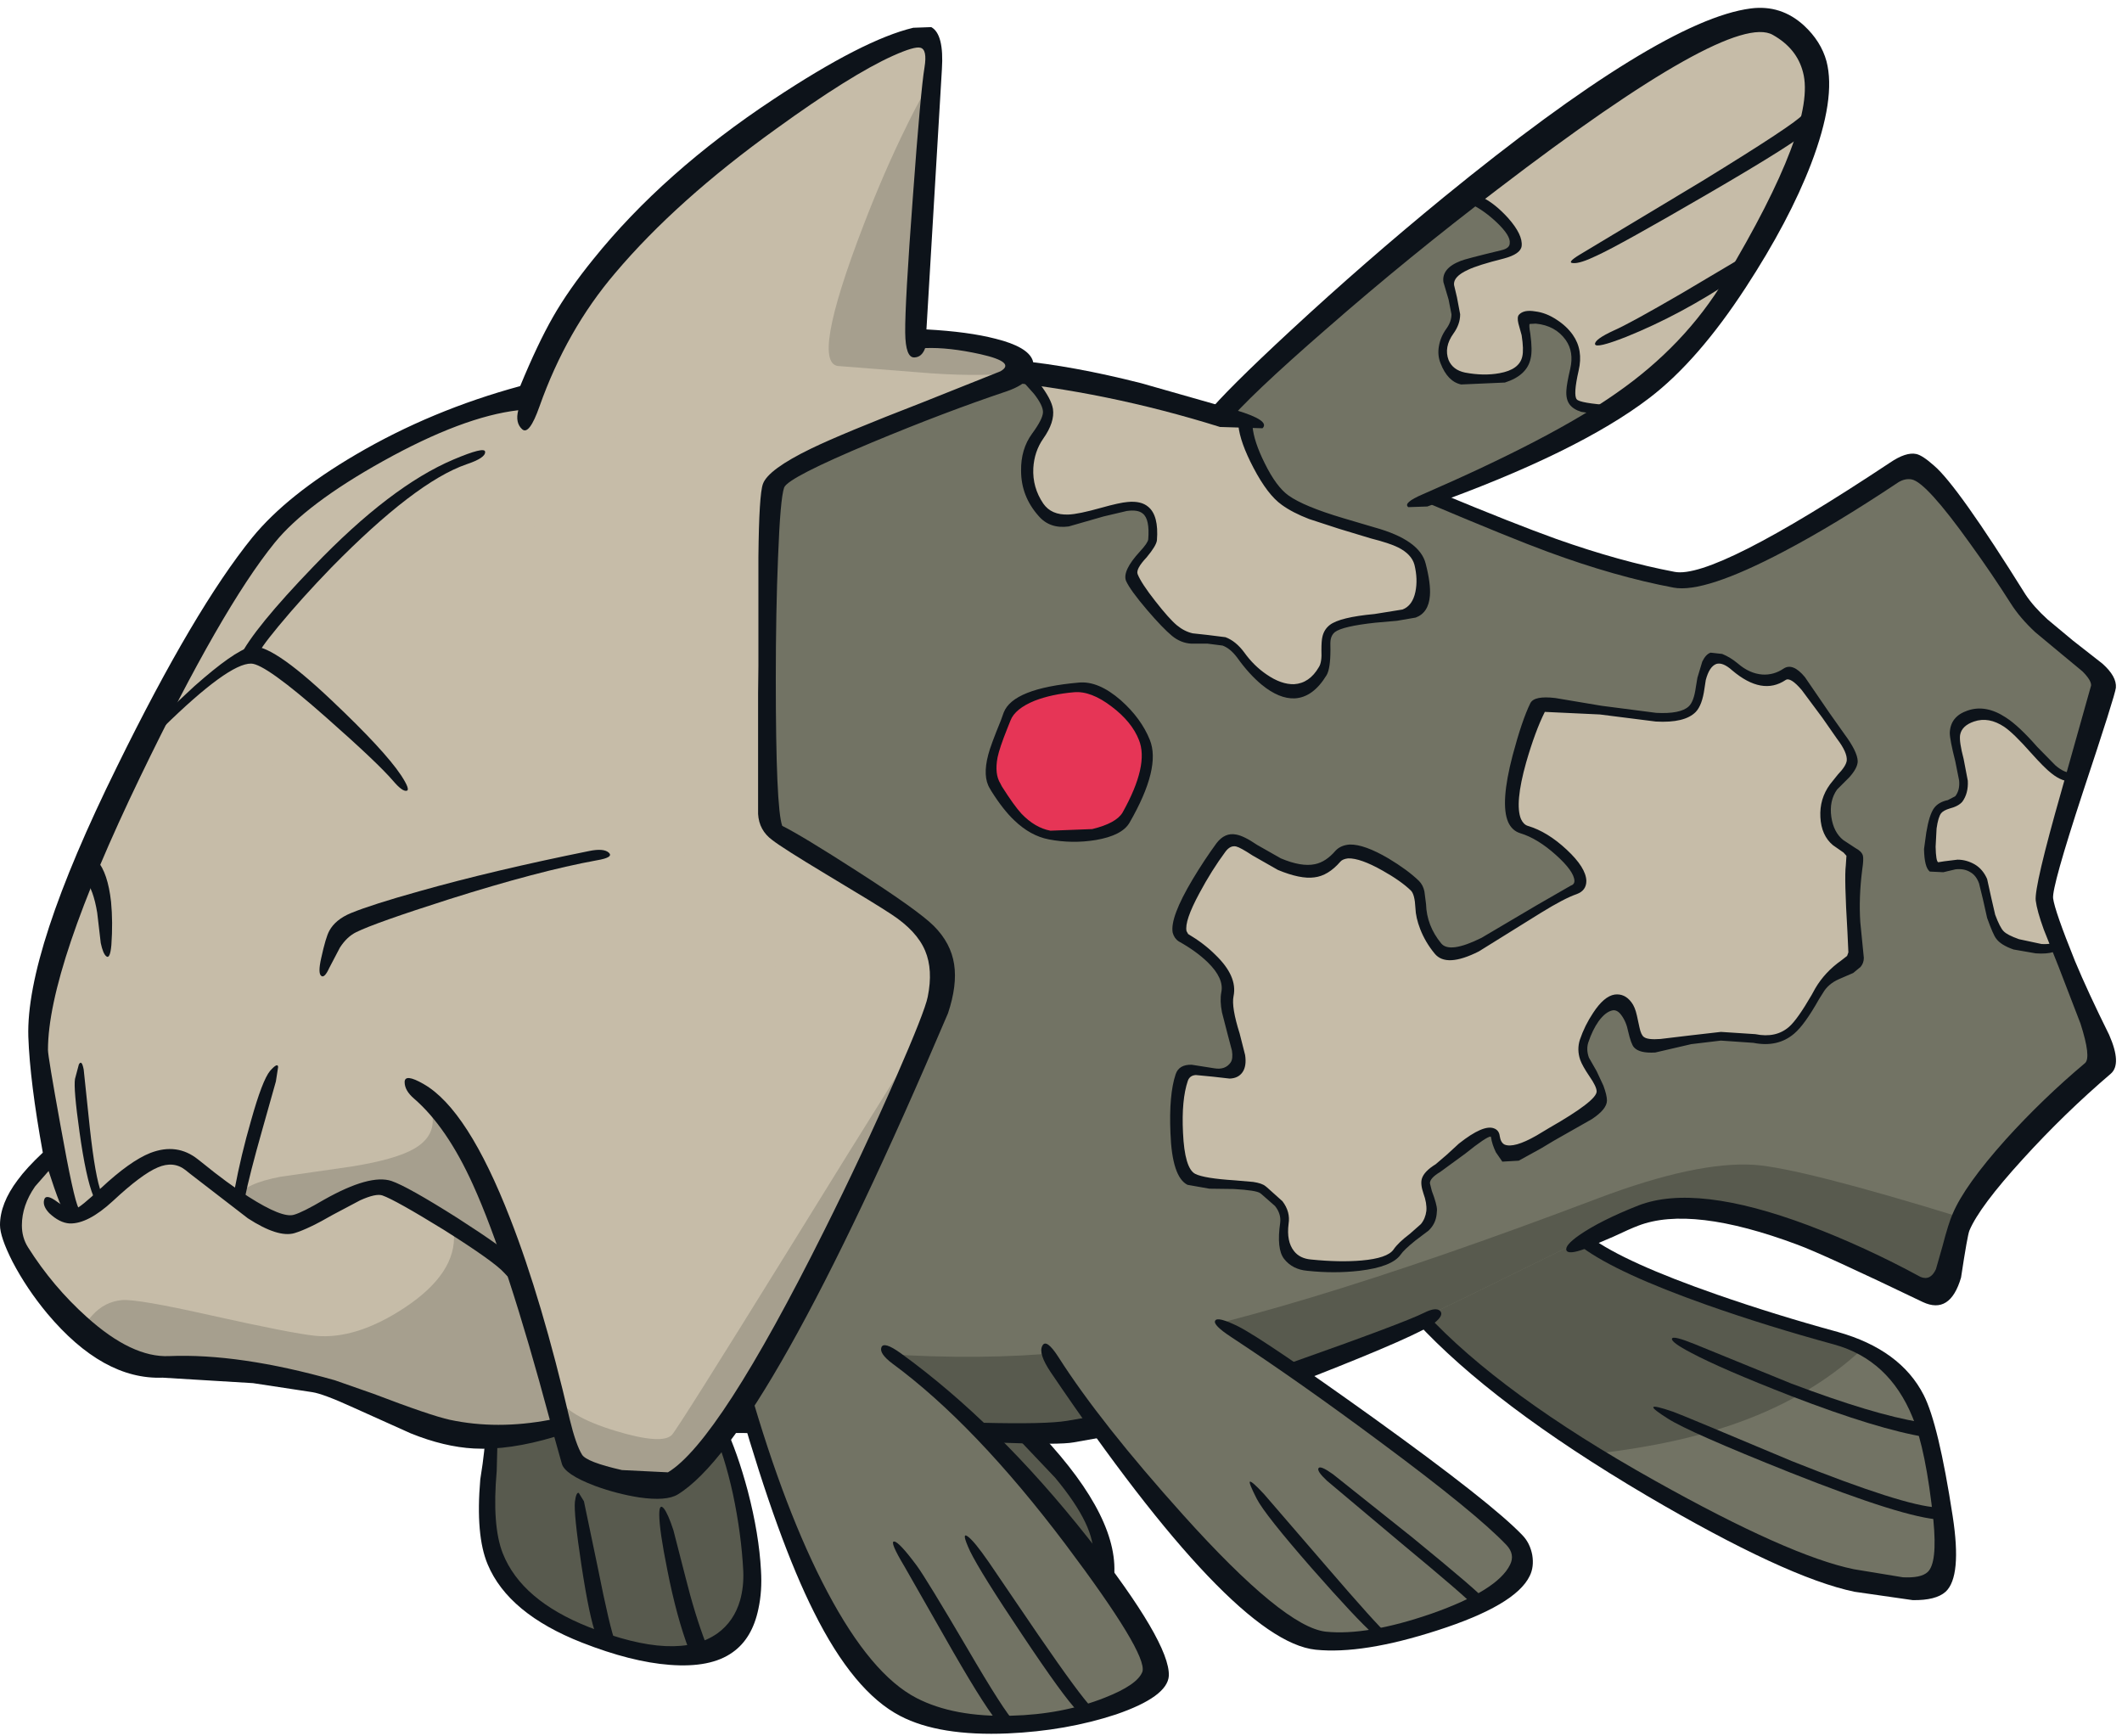 <?xml version='1.0' encoding='utf-8'?>
<svg xmlns="http://www.w3.org/2000/svg" version="1.1" width="330px" height="270px" viewBox="0.0 -1.25 329.6 269.65"><g><path fill="#585a4e" d="M111.6 220.35 Q113.5 224.45 114.85 230.85 116.15 236.95 116.45 242.7 116.8 250.05 111.75 253.4 105.05 257.9 91.1 252.4 78.0 247.25 76.15 236.85 75.6 233.6 76.0 228.55 76.45 223.0 76.3 221.6 L111.6 220.35"/><path fill="#585a4e" d="M158.15 220.75 Q160.55 221.2 165.85 228.75 171.9 237.35 171.2 243.45 L163.85 235.2 Q156.05 226.15 153.65 221.95 152.6 220.05 155.0 220.2 L158.15 220.75"/><path fill="#727364" d="M232.4 196.15 Q244.5 189.5 246.4 191.7 248.55 194.15 261.9 199.1 273.4 203.3 285.15 206.6 294.0 209.05 297.8 218.0 300.1 223.3 301.3 234.7 302.1 242.55 299.5 244.05 297.2 245.4 287.75 243.45 277.45 241.35 256.4 229.55 232.5 216.1 220.65 203.3 L232.4 196.15"/><path fill="#585a4e" d="M232.4 196.15 Q244.5 189.5 246.4 191.7 248.55 194.15 261.9 199.1 273.4 203.3 285.15 206.6 287.15 207.1 289.25 208.25 281.5 215.5 270.2 219.6 260.85 223.0 247.95 224.5 230.1 213.5 220.65 203.3 L232.4 196.15"/><path fill="#727364" d="M270.25 40.1 L263.9 50.45 Q260.5 55.4 256.3 58.95 246.7 67.05 221.35 76.45 211.65 75.1 202.7 72.9 184.75 68.55 188.35 64.4 191.8 60.5 203.65 50.05 217.15 38.2 230.5 27.85 267.9 -1.25 275.85 3.25 283.4 7.55 280.7 18.2 278.85 25.65 270.25 40.1"/><path fill="#727364" d="M259.85 88.9 Q264.35 89.75 277.5 82.6 285.5 78.3 294.1 72.5 297.8 70.05 303.0 76.2 305.1 78.7 313.5 91.75 315.5 94.85 321.55 99.6 326.35 103.4 326.15 105.35 325.9 107.95 321.3 122.15 317.15 135.15 317.55 138.45 317.75 139.9 322.8 152.75 326.85 163.1 324.75 164.9 318.2 170.35 312.35 176.85 306.25 183.7 304.55 187.8 303.45 190.5 302.05 196.25 300.55 200.25 297.55 198.15 291.05 193.65 279.15 189.7 262.9 184.35 253.95 187.85 248.15 190.1 237.45 195.4 223.8 202.15 218.25 204.7 192.25 216.4 166.0 220.75 161.55 221.5 140.2 220.7 117.7 219.9 113.8 220.2 L107.45 68.85 154.45 56.5 Q180.4 58.95 212.1 71.95 L236.0 81.75 Q249.3 86.85 259.85 88.9"/><path fill="#585a4e" d="M248.2 184.85 Q263.55 179.05 272.55 179.65 279.85 180.2 304.55 187.8 303.45 190.5 302.05 196.25 300.55 200.25 297.55 198.15 291.05 193.65 279.15 189.7 262.9 184.35 253.95 187.85 248.15 190.1 237.45 195.4 223.8 202.15 218.25 204.7 192.25 216.4 166.0 220.75 161.55 221.5 140.2 220.7 117.7 219.9 113.8 220.2 L113.05 206.2 Q147.05 211.65 171.45 208.0 197.7 204.0 248.2 184.85"/><path fill="#727364" d="M185.45 129.3 Q247.2 129.65 250.2 131.45 252.35 132.75 205.2 138.2 151.6 144.4 143.85 146.1 131.5 148.85 120.0 140.75 115.5 137.6 114.35 134.65 113.15 131.55 116.6 130.7 123.65 128.9 185.45 129.3"/><path fill="#727364" d="M290.1 121.6 Q289.1 121.3 298.45 113.25 310.5 102.85 315.8 95.1 317.3 96.9 322.6 100.6 326.35 103.25 326.15 105.35 325.95 106.9 309.05 114.55 292.1 122.2 290.1 121.6"/><path fill="#727364" d="M115.6 216.0 Q115.75 210.35 118.75 206.7 124.8 199.45 139.25 209.7 154.6 220.6 167.95 239.1 173.0 246.1 176.0 251.9 178.85 257.35 178.4 258.65 176.8 263.25 164.15 265.5 150.65 267.9 141.85 263.35 131.9 258.15 123.55 239.0 119.8 230.45 115.6 216.0"/><path fill="#727364" d="M211.1 218.65 Q228.9 231.8 234.75 238.0 239.45 242.95 226.85 248.65 214.9 254.05 205.85 253.15 195.45 252.05 179.55 232.5 173.55 225.1 162.25 208.1 L169.7 203.85 Q178.4 200.0 184.8 202.1 191.8 204.35 211.1 218.65"/><path fill="#c6bca8" d="M144.05 22.8 Q142.0 44.65 142.15 51.3 L153.5 52.5 Q163.35 54.35 155.9 57.6 L134.35 66.25 Q121.45 71.5 120.55 74.0 119.35 77.35 119.15 102.15 118.95 127.2 120.55 128.0 127.25 131.5 134.85 136.7 147.4 145.25 147.0 149.25 146.6 153.0 141.7 164.95 136.75 176.95 130.15 190.3 113.15 224.45 104.55 229.7 102.4 230.95 95.7 229.15 89.1 227.35 88.5 225.6 88.05 224.2 87.85 221.95 L87.75 220.0 Q79.8 223.25 67.9 220.0 55.55 215.55 51.65 214.4 36.8 210.25 26.3 210.7 20.3 210.95 13.1 204.75 7.45 199.8 3.25 193.2 0.45 188.75 3.95 183.1 L8.05 178.3 Q6.95 170.45 6.2 163.75 4.9 151.85 19.85 120.45 32.9 92.9 41.6 82.2 47.65 74.75 58.8 68.5 71.65 61.35 82.55 61.35 87.5 40.9 115.0 20.05 124.9 12.55 134.2 7.7 142.8 3.3 144.0 4.35 145.65 5.8 144.05 22.8"/><path fill="#a69f8e" d="M59.25 183.25 Q56.55 183.25 50.1 186.45 L44.25 189.6 Q38.3 186.0 37.15 184.45 38.05 182.55 43.55 181.5 L54.65 179.9 Q61.5 178.8 64.4 177.1 68.3 174.8 66.8 170.6 70.75 173.55 74.3 180.8 76.7 185.65 80.2 195.5 73.95 191.25 69.75 188.5 61.9 183.25 59.25 183.25"/><path fill="#a69f8e" d="M70.5 190.25 Q73.1 191.3 74.65 192.3 76.7 193.6 80.6 197.1 L87.75 220.0 Q79.8 223.25 67.9 220.0 55.55 215.55 51.65 214.4 45.9 212.8 24.1 211.3 20.4 211.1 16.3 208.0 L13.0 205.0 Q13.4 204.0 14.35 203.0 16.25 200.9 18.95 200.65 21.3 200.45 32.65 203.0 45.45 205.85 49.0 206.2 55.35 206.8 62.9 201.8 70.95 196.45 70.5 190.25"/><path fill="#a69f8e" d="M122.85 192.25 Q141.8 161.55 145.85 155.6 139.1 174.65 123.9 201.35 109.45 226.7 104.55 229.7 102.4 230.95 95.7 229.15 89.1 227.35 88.5 225.6 L87.45 220.95 Q86.6 216.95 86.55 215.65 88.15 218.7 95.55 220.95 102.8 223.15 104.35 221.6 105.3 220.6 122.85 192.25"/><path fill="#a69f8e" d="M134.15 33.65 Q137.3 25.45 140.7 18.55 144.05 11.65 144.9 11.65 L143.25 30.9 Q142.0 44.6 142.15 51.3 L152.55 52.35 Q162.1 53.9 157.75 56.7 151.1 57.3 142.5 56.55 L130.4 55.6 Q125.7 55.6 134.15 33.65"/><path fill="#c6bca8" d="M134.2 7.65 Q142.8 3.3 144.0 4.35 144.6 4.85 144.75 6.55 124.2 19.45 112.3 30.55 97.0 44.85 88.5 62.3 87.3 64.9 96.35 66.9 100.35 67.8 101.2 68.25 102.65 69.1 100.0 70.2 90.35 74.3 74.95 86.85 L51.35 107.35 Q40.3 117.05 30.85 139.15 20.4 163.6 23.7 179.3 26.65 178.35 26.2 179.9 25.85 181.35 23.05 184.2 16.35 191.1 10.25 193.55 8.0 194.15 5.7 193.2 3.4 192.25 2.45 190.2 0.0 184.9 8.05 178.3 5.4 167.55 7.0 152.75 10.45 137.45 23.4 112.5 34.6 90.8 41.6 82.2 46.9 75.7 57.85 69.75 68.8 63.85 81.95 60.4 87.15 40.25 114.9 19.75 124.85 12.4 134.2 7.65"/><path fill="#c6bca8" d="M193.9 65.95 Q194.9 70.35 196.15 72.75 197.4 75.1 199.5 76.6 201.5 78.05 205.1 79.25 L211.05 81.1 216.5 82.75 Q219.8 84.0 220.35 86.3 221.05 88.85 220.5 91.0 219.9 93.3 218.1 94.0 L212.4 94.9 Q208.25 95.35 206.95 96.35 205.9 97.15 205.95 99.3 206.0 101.8 205.45 102.7 203.1 106.65 198.95 105.4 195.45 104.3 192.7 100.45 191.0 98.1 187.9 98.0 184.3 97.9 182.35 96.35 181.05 95.3 178.9 92.5 176.65 89.55 176.1 88.15 175.65 87.05 177.2 85.25 178.95 83.2 179.0 82.55 179.35 78.45 177.35 77.6 L172.35 77.95 166.35 79.3 Q163.0 79.55 161.5 77.35 159.7 74.75 159.85 71.55 159.95 68.65 161.5 66.45 163.4 63.8 162.55 61.5 162.2 60.55 159.35 56.7 L176.15 59.1 Q193.1 62.25 193.9 65.95"/><path fill="#c6bca8" d="M319.25 118.5 Q321.0 120.05 321.9 119.4 318.25 132.1 317.95 133.95 316.75 140.95 319.8 145.15 317.2 146.0 315.85 145.95 L313.4 145.2 Q311.4 144.5 310.75 143.85 310.1 143.2 309.25 141.05 L308.35 136.9 Q307.85 134.4 306.4 133.6 304.8 132.65 301.7 133.3 300.05 133.65 299.95 130.3 299.95 126.05 300.95 124.65 301.45 123.95 302.6 123.65 303.8 123.35 304.25 122.8 305.45 121.2 304.15 115.85 303.0 111.35 306.4 110.15 310.2 108.85 315.65 114.65 L319.25 118.5"/><path fill="#c6bca8" d="M306.4 110.15 Q309.3 109.15 313.4 112.55 L308.75 114.8 304.3 116.6 Q303.6 113.95 303.8 112.8 304.1 110.95 306.4 110.15"/><path fill="#c6bca8" d="M204.05 134.35 Q206.0 134.1 207.7 132.1 209.15 130.4 213.8 132.65 217.6 134.55 219.6 136.6 220.35 137.35 220.55 140.4 220.75 143.65 222.6 145.9 224.65 148.4 233.4 143.4 L244.2 136.95 Q246.65 136.15 243.75 132.45 240.85 128.8 237.1 127.65 234.0 126.7 236.0 118.6 237.35 113.1 239.35 109.0 240.0 107.7 245.9 108.6 L257.2 110.15 Q262.0 110.4 263.3 108.3 L264.3 104.15 Q264.9 101.85 266.2 101.3 267.6 100.7 269.5 102.3 273.75 106.0 276.95 103.8 278.35 102.85 281.0 106.2 L285.9 113.1 Q288.05 116.0 287.3 117.75 L284.8 120.95 Q283.35 122.95 283.4 125.5 283.5 128.15 285.15 129.5 L287.25 130.95 Q287.65 131.3 287.4 133.2 287.15 135.0 287.45 140.35 L287.75 146.65 Q287.75 147.5 286.15 148.65 283.95 150.2 282.55 152.6 279.8 157.25 278.65 158.4 276.2 160.8 272.5 160.05 L265.1 159.85 257.95 160.8 Q254.85 161.0 254.25 159.45 L252.75 155.55 Q251.2 153.55 248.95 155.6 247.05 157.4 246.05 160.4 245.4 162.3 246.95 164.75 248.65 167.5 248.65 168.25 248.65 169.65 245.2 171.95 L238.95 175.7 Q236.15 177.4 234.35 177.3 232.55 177.2 232.25 175.3 232.05 173.75 229.05 175.9 L223.35 180.15 Q221.15 181.5 221.5 183.1 222.25 186.25 222.2 186.85 222.0 188.8 220.15 190.3 217.5 192.5 217.0 193.2 214.9 196.1 203.6 195.05 201.05 194.8 200.0 192.7 199.15 191.0 199.5 188.7 199.75 187.0 198.5 185.55 197.9 184.75 196.15 183.5 195.45 183.0 191.3 182.75 186.9 182.45 185.35 181.65 183.3 180.65 183.05 174.7 182.85 169.45 183.85 166.35 184.45 164.55 188.0 165.2 191.75 165.9 192.4 164.9 193.2 163.75 191.95 159.65 190.6 155.1 190.95 153.35 191.45 150.85 188.85 148.05 187.0 146.0 184.25 144.4 182.55 143.45 185.2 138.05 187.1 134.3 189.8 130.6 191.15 128.8 193.45 130.1 L198.75 133.2 Q202.05 134.6 204.05 134.35"/><path fill="#c6bca8" d="M219.6 136.6 L206.35 138.3 183.9 141.05 Q184.55 137.8 189.8 130.6 191.15 128.8 193.45 130.1 L198.75 133.2 Q202.05 134.6 204.05 134.35 206.0 134.1 207.7 132.1 209.15 130.4 213.8 132.65 217.6 134.55 219.6 136.6"/><path fill="#c6bca8" d="M248.05 130.45 L256.1 131.35 Q257.9 132.1 244.15 133.15 L241.35 130.15 248.05 130.45"/><path fill="#e63556" d="M166.7 105.55 Q169.65 105.3 173.1 107.95 176.35 110.45 177.5 113.4 178.5 115.85 177.35 119.75 176.5 122.5 174.9 125.3 173.85 127.2 169.95 128.1 L163.0 128.4 Q160.3 127.95 158.05 125.45 156.9 124.2 154.8 120.85 153.6 118.95 154.45 115.65 L156.3 110.4 Q157.05 108.35 160.35 107.0 163.05 105.9 166.7 105.55"/><path fill="#c6bca8" d="M246.9 15.8 Q266.75 2.45 274.55 2.65 279.05 2.8 280.55 7.25 281.95 11.35 280.6 18.3 277.6 33.2 266.6 47.3 257.65 58.7 252.25 61.7 250.6 62.65 249.45 62.65 L248.65 62.45 Q244.9 62.2 244.25 60.95 243.7 59.95 244.55 56.15 245.35 52.8 243.25 50.55 241.5 48.65 238.6 48.3 236.65 48.1 236.9 49.9 237.3 53.35 237.1 54.25 236.6 56.55 233.4 57.3 230.7 57.9 227.45 57.25 224.8 56.7 224.25 54.4 223.7 52.3 225.2 50.15 226.35 48.55 226.05 46.65 L225.2 43.1 Q224.95 41.35 227.45 40.1 229.15 39.3 233.4 38.25 236.4 37.5 233.8 33.9 231.55 30.65 228.65 29.2 L246.9 15.8"/><path fill="#c6bca8" d="M134.9 136.85 L145.05 144.9 122.1 148.45 Q119.05 148.95 106.95 154.15 L86.15 163.1 Q77.85 166.5 85.15 153.45 87.85 148.65 91.7 143.45 95.35 138.55 97.2 137.0 101.6 133.35 105.0 132.0 110.35 129.9 120.95 129.1 124.15 128.85 134.9 136.85"/><path fill="#0d131a" d="M110.7 220.8 Q111.6 220.4 112.5 219.95 114.55 224.3 116.15 230.3 117.9 237.0 118.2 242.65 118.4 245.85 117.8 248.6 116.85 253.2 113.8 255.35 110.4 257.8 104.0 257.3 98.05 256.85 90.4 253.85 78.95 249.35 75.75 241.7 73.85 237.2 74.6 228.5 75.45 223.2 75.3 221.7 L77.3 221.5 77.15 227.2 Q76.4 235.7 78.1 240.0 81.0 247.3 91.5 251.45 105.2 256.85 111.45 252.4 114.0 250.55 114.95 247.3 115.55 245.15 115.45 242.75 115.15 236.95 113.85 230.8 112.5 224.65 110.7 220.8"/><path fill="#0d131a" d="M89.3 231.95 Q89.5 230.45 89.9 230.6 L90.7 231.9 92.8 241.95 Q94.75 251.75 95.6 253.85 L92.6 252.7 Q91.55 250.0 90.3 241.75 89.1 233.8 89.3 231.95"/><path fill="#0d131a" d="M102.4 233.95 Q102.4 232.2 103.1 233.0 103.75 233.8 104.6 236.4 L106.45 243.6 Q107.95 249.6 109.65 254.0 L107.05 255.05 Q105.1 249.95 103.65 242.55 102.4 236.35 102.4 233.95"/><path fill="#0d131a" d="M157.4 221.4 L161.85 221.65 Q174.15 234.8 173.0 244.05 L169.75 240.5 Q170.3 235.95 163.9 228.25 L157.4 221.4"/><path fill="#0d131a" d="M245.8 192.5 L247.05 190.9 Q252.35 194.8 266.7 199.8 275.75 202.95 285.45 205.6 295.2 208.35 298.8 215.4 301.1 219.9 303.3 234.2 304.75 243.6 302.2 245.95 300.7 247.3 297.1 247.25 L288.05 245.95 Q277.45 243.75 255.75 231.0 231.85 216.9 219.95 204.0 L221.4 202.65 Q233.1 215.3 257.05 228.7 277.95 240.4 287.95 242.45 L295.55 243.7 Q298.35 243.85 299.4 242.9 300.95 241.5 300.3 234.8 299.15 223.9 297.05 218.8 293.4 209.9 284.9 207.55 274.45 204.7 265.1 201.4 251.25 196.5 245.8 192.5"/><path fill="#0d131a" d="M300.85 232.85 L301.4 234.75 Q295.85 234.5 278.1 227.45 262.3 221.15 259.05 219.05 256.75 217.6 256.8 217.3 256.85 216.95 259.9 218.0 261.3 218.5 278.3 225.65 295.7 232.6 300.85 232.85"/><path fill="#0d131a" d="M298.2 219.6 L299.2 221.95 Q291.7 220.75 278.2 215.55 267.4 211.35 262.7 208.85 259.55 207.2 259.7 206.65 259.8 206.1 263.25 207.5 L278.2 213.6 Q291.05 218.45 298.2 219.6"/><path fill="#0d131a" d="M281.3 24.2 Q277.9 33.05 271.15 43.4 263.75 54.75 256.25 60.5 245.1 69.05 221.7 77.4 L218.75 77.5 Q217.85 76.85 221.0 75.5 241.25 66.7 251.05 59.8 261.7 52.4 267.9 42.1 282.25 18.15 280.05 9.95 279.1 6.25 275.35 4.15 268.8 0.45 232.6 28.15 218.85 38.6 206.1 49.75 193.9 60.35 190.4 64.65 L187.45 63.05 Q190.35 59.45 200.5 50.05 212.0 39.4 224.15 29.45 257.95 1.85 271.95 0.05 276.65 -0.55 280.2 2.7 282.85 5.15 283.7 8.25 285.2 14.0 281.3 24.2"/><path fill="#0d131a" d="M245.35 38.3 L264.4 26.85 Q278.9 17.95 280.0 16.55 L280.95 18.9 Q279.65 20.5 265.1 28.95 251.6 36.8 248.0 38.45 245.4 39.7 244.35 39.6 243.3 39.55 245.35 38.3"/><path fill="#0d131a" d="M261.2 44.3 L271.4 38.25 269.5 42.0 Q261.05 47.65 252.6 51.05 247.9 52.9 247.75 52.2 247.65 51.45 250.7 50.05 253.2 48.95 261.2 44.3"/><path fill="#0d131a" d="M192.0 62.45 Q197.35 64.05 196.1 65.25 L189.5 65.05 Q171.75 59.5 154.3 57.85 L158.15 54.75 Q166.6 55.55 177.25 58.25 L192.0 62.45"/><path fill="#0d131a" d="M326.55 101.8 Q328.8 103.8 328.65 105.55 328.55 106.65 323.5 121.85 318.7 136.5 318.9 138.25 319.15 140.2 322.3 148.0 324.3 152.8 327.6 159.45 329.6 164.0 327.85 165.5 320.65 171.65 314.2 178.75 307.45 186.15 305.9 189.85 305.6 190.55 304.6 197.15 302.9 202.95 298.65 200.95 283.15 193.5 279.2 192.05 262.75 185.9 254.45 189.1 253.25 189.55 250.6 190.8 L246.15 192.7 Q243.55 193.65 243.3 192.9 243.05 192.15 245.25 190.6 248.55 188.3 254.5 185.95 263.45 182.5 280.9 189.05 289.75 192.4 298.3 197.05 299.85 197.7 300.7 195.85 L301.7 192.35 Q302.65 188.7 303.3 187.25 305.15 182.85 311.55 175.7 317.3 169.35 323.85 163.85 324.85 163.0 323.15 157.7 L319.8 149.0 317.45 143.1 Q316.4 140.2 316.2 138.6 315.95 136.45 320.2 121.55 L324.8 105.2 Q324.85 104.4 323.45 103.0 L320.25 100.35 316.1 96.9 Q313.75 94.7 312.35 92.5 309.4 87.85 306.0 83.15 299.2 73.65 296.95 73.2 295.9 73.0 294.85 73.65 284.95 80.25 277.05 84.4 264.7 90.9 259.95 90.0 250.9 88.3 240.45 84.45 234.85 82.4 221.25 76.65 L223.65 75.3 Q235.2 80.1 241.75 82.45 251.65 85.95 260.1 87.55 266.2 88.75 293.55 70.6 296.05 68.9 297.65 69.25 298.6 69.45 300.4 71.05 304.05 74.15 314.6 91.05 315.85 92.95 318.05 94.95 L321.95 98.2 326.55 101.8"/><path fill="#0d131a" d="M112.7 218.85 L117.15 218.7 117.75 221.35 Q113.25 221.2 110.4 221.4 L112.7 218.85"/><path fill="#0d131a" d="M155.6 222.8 Q153.0 220.45 152.5 219.7 162.45 219.95 165.75 219.4 L170.1 218.65 172.1 221.8 166.75 222.75 Q164.6 223.15 155.6 222.8"/><path fill="#0d131a" d="M221.25 202.6 Q223.05 201.7 223.7 202.35 224.3 203.0 222.8 204.2 220.6 206.0 203.9 212.55 201.9 211.45 200.5 210.4 218.05 204.2 221.25 202.6"/><path fill="#0d131a" d="M138.6 210.5 Q136.55 208.95 136.9 208.0 137.25 207.0 139.9 208.9 154.95 219.8 169.0 237.6 181.75 253.85 181.55 259.0 181.35 262.25 173.35 265.0 165.6 267.55 156.55 267.95 145.9 268.4 139.85 265.25 132.6 261.5 126.4 249.05 120.9 238.1 114.95 217.5 L116.4 214.3 Q121.95 233.6 128.5 245.95 135.3 258.8 142.35 262.45 148.15 265.45 157.05 265.2 165.05 265.0 171.6 262.4 176.7 260.4 177.45 258.35 178.25 255.55 165.55 238.65 151.45 219.95 138.6 210.5"/><path fill="#0d131a" d="M140.5 242.05 Q138.1 238.05 138.9 238.15 139.65 238.2 142.4 241.9 143.9 243.95 150.25 254.75 156.0 264.6 157.6 266.2 L155.35 266.6 Q153.5 264.75 148.0 255.2 L140.5 242.05"/><path fill="#0d131a" d="M150.7 239.7 Q149.25 236.6 150.3 237.35 151.3 238.05 153.55 241.3 L161.2 252.55 Q167.8 262.15 169.55 263.9 L167.35 264.45 Q165.25 262.35 158.75 252.6 152.35 243.05 150.7 239.7"/><path fill="#0d131a" d="M213.4 219.0 Q231.75 232.2 236.5 237.2 237.65 238.4 238.0 240.25 238.3 242.1 237.6 243.5 235.4 248.05 223.25 251.95 211.65 255.7 204.35 254.95 191.45 253.6 163.2 211.85 161.25 208.95 161.9 207.75 162.5 206.55 164.4 209.5 170.9 219.7 183.8 234.05 199.45 251.45 205.95 252.15 212.35 252.8 222.35 249.35 232.6 245.75 234.55 241.75 235.35 240.15 234.0 238.7 229.25 233.7 214.4 222.7 201.9 213.4 191.25 206.4 188.35 204.5 188.75 203.85 189.1 203.15 192.35 204.75 196.45 206.85 213.4 219.0"/><path fill="#0d131a" d="M195.2 231.5 Q193.9 228.95 194.15 228.85 194.45 228.75 196.35 230.8 L206.1 242.1 Q213.8 251.05 215.6 252.65 L213.35 252.55 Q210.65 250.15 203.75 242.3 196.45 233.95 195.2 231.5"/><path fill="#0d131a" d="M206.1 228.7 Q204.5 227.2 204.8 226.75 205.1 226.3 207.05 227.7 L219.35 237.5 Q229.75 246.0 230.6 247.15 L228.6 247.85 Q227.95 246.95 217.7 238.45 L206.1 228.7"/><path fill="#0d131a" d="M141.8 29.2 Q143.0 12.8 143.6 9.2 144.05 6.4 142.95 6.15 142.05 5.9 138.7 7.4 132.15 10.35 120.55 18.75 105.1 29.85 95.55 41.15 88.0 50.0 83.8 61.85 82.2 66.4 81.1 65.4 80.0 64.4 80.5 62.45 71.9 63.45 59.5 70.35 47.55 77.0 42.65 83.05 34.45 93.15 21.8 119.35 7.45 149.1 7.45 161.8 7.45 162.8 9.4 173.55 11.45 185.0 12.2 186.35 13.05 187.8 11.7 187.7 10.35 187.55 9.8 186.6 9.35 185.9 8.4 183.15 L7.55 180.6 5.45 183.0 Q3.4 185.95 3.4 189.05 3.4 190.95 4.35 192.45 8.2 198.55 13.5 203.3 20.5 209.6 26.25 209.35 37.15 208.9 52.0 213.1 L58.0 215.2 Q66.9 218.6 69.9 219.25 77.2 220.8 85.4 219.25 78.7 194.25 73.45 182.7 69.4 173.75 64.3 169.35 62.85 168.1 62.85 166.8 62.85 165.4 65.8 167.1 72.65 171.0 79.25 188.0 84.15 200.55 88.5 219.2 89.45 223.1 90.4 224.65 91.1 225.8 96.6 227.05 L103.75 227.4 Q111.65 222.65 128.05 189.8 133.95 178.0 139.05 166.35 143.65 155.85 144.1 153.55 144.95 149.35 143.7 146.4 142.4 143.3 138.4 140.7 136.3 139.3 128.2 134.45 121.55 130.45 119.95 129.2 117.9 127.7 117.75 125.15 L117.75 106.45 117.8 102.1 117.8 85.2 Q117.9 75.55 118.5 73.9 119.3 71.65 126.0 68.4 130.85 66.05 143.25 61.25 L155.4 56.4 Q157.85 55.0 152.3 53.75 147.35 52.65 143.7 52.8 143.2 54.2 142.05 54.25 140.65 54.35 140.6 50.4 140.55 45.9 141.8 29.2 M141.85 3.05 L144.65 2.95 Q146.65 4.05 146.3 9.5 L143.9 49.9 Q150.4 50.25 154.65 51.35 159.65 52.6 160.4 54.7 160.85 56.1 159.9 57.35 158.85 58.65 156.4 59.5 146.85 62.7 135.45 67.45 122.4 72.9 121.8 74.45 121.2 76.1 120.85 85.3 120.5 93.65 120.5 104.2 120.5 124.25 121.5 127.0 124.6 128.55 133.15 134.05 142.65 140.15 145.05 142.55 147.7 145.2 148.2 148.5 148.7 151.75 147.25 156.1 119.0 222.5 105.25 230.85 103.5 231.9 99.3 231.3 95.8 230.75 92.4 229.5 87.65 227.7 87.25 226.0 L86.1 221.9 Q79.1 224.0 73.6 223.7 69.0 223.45 63.8 221.35 L54.9 217.35 Q50.2 215.2 48.5 214.95 L39.3 213.55 25.25 212.7 Q16.0 213.05 7.35 202.75 4.15 198.9 1.95 194.7 0.0 190.85 0.0 189.0 0.0 185.65 2.75 182.0 4.1 180.15 6.65 177.75 4.65 166.75 4.4 159.75 4.0 146.5 18.2 117.75 30.2 93.3 39.2 82.2 44.6 75.6 55.25 69.35 67.0 62.45 80.8 58.7 83.5 52.15 85.9 47.95 88.3 43.75 92.15 39.0 103.05 25.45 120.15 14.15 134.1 4.9 141.85 3.05"/><path fill="#0d131a" d="M13.25 135.4 L15.1 132.4 Q16.75 134.3 17.25 138.8 17.55 141.95 17.3 145.5 17.1 147.75 16.5 147.25 16.0 146.85 15.65 145.2 L15.1 140.5 Q14.5 136.85 13.25 135.4"/><path fill="#0d131a" d="M54.5 140.55 Q57.8 139.2 65.15 137.15 76.45 133.95 91.55 130.9 93.75 130.45 94.55 131.15 95.4 131.9 92.7 132.35 83.65 134.0 69.75 138.4 58.3 142.05 55.35 143.5 53.9 144.2 52.8 145.9 L51.15 149.05 Q50.4 150.7 49.9 150.3 49.35 149.9 49.9 147.5 50.6 144.3 51.15 143.3 52.1 141.55 54.5 140.55"/><path fill="#0d131a" d="M36.45 183.4 Q37.45 178.1 39.0 172.75 40.75 166.5 41.95 165.05 43.15 163.7 43.2 164.45 L42.85 166.7 40.75 174.15 Q38.75 181.2 38.05 184.7 L36.45 183.4"/><path fill="#0d131a" d="M11.65 166.3 L12.25 164.05 Q12.7 163.25 13.0 164.85 L13.95 173.9 Q14.8 181.65 15.75 184.0 L14.5 184.5 Q13.35 181.7 12.35 174.55 11.4 167.8 11.65 166.3"/><path fill="#0d131a" d="M48.75 86.65 Q60.65 74.25 70.45 70.1 75.3 68.05 75.35 68.9 75.45 69.85 72.45 70.85 64.5 73.6 51.45 86.9 46.85 91.65 43.25 96.0 39.95 100.0 40.3 100.25 41.05 100.95 37.25 100.75 39.4 96.35 48.75 86.65"/><path fill="#0d131a" d="M51.5 107.5 Q59.7 115.25 62.3 119.15 63.8 121.45 63.15 121.55 62.5 121.7 61.05 120.0 58.7 117.25 50.65 110.15 41.2 101.8 39.0 101.8 35.5 101.75 25.3 111.75 23.75 113.25 23.9 112.15 L24.35 110.75 30.2 105.3 Q36.3 99.9 38.9 99.2 41.9 98.4 51.5 107.5"/><path fill="#0d131a" d="M11.7 186.5 Q12.5 186.25 15.7 183.25 20.2 179.05 23.35 177.8 27.5 176.2 30.75 178.8 L31.45 179.35 Q35.25 182.45 38.6 184.6 43.85 187.95 45.65 187.4 46.95 187.05 50.35 185.05 57.45 181.05 60.8 182.15 63.3 183.0 71.05 187.9 78.6 192.75 79.9 194.25 81.2 195.75 80.55 197.0 79.95 198.3 78.35 196.45 76.8 194.7 68.95 189.75 61.4 185.1 59.4 184.4 58.4 184.05 55.95 185.15 L51.7 187.4 Q47.9 189.6 45.75 190.25 43.2 191.0 38.5 187.95 L29.55 181.05 28.8 180.45 Q26.95 179.0 24.5 180.05 22.0 181.1 17.55 185.25 13.65 188.85 10.8 188.75 9.25 188.65 7.65 187.15 6.6 186.05 6.85 185.1 7.1 184.05 8.9 185.4 10.85 186.8 11.7 186.5"/><path fill="#0d131a" d="M194.7 71.4 Q192.6 67.4 192.35 64.8 L194.55 64.95 Q194.75 67.3 196.45 70.7 198.25 74.35 200.15 75.7 202.55 77.4 208.6 79.2 L213.5 80.65 Q220.55 82.6 221.45 86.3 222.25 89.4 222.1 91.25 221.9 93.9 219.9 94.65 L217.0 95.15 213.6 95.45 Q208.55 96.0 207.35 96.9 206.85 97.3 206.7 98.0 206.6 98.45 206.65 99.65 206.65 102.6 206.05 103.6 203.95 107.05 201.1 107.2 198.7 107.3 196.0 105.1 194.0 103.45 192.15 100.85 191.1 99.45 189.9 99.0 L187.55 98.7 185.0 98.7 Q183.4 98.6 182.05 97.5 180.6 96.3 178.2 93.5 175.55 90.4 174.9 88.95 174.3 87.4 177.05 84.4 178.3 83.05 178.35 82.5 178.6 79.35 177.5 78.5 176.75 77.85 175.0 78.1 L171.4 78.95 166.0 80.5 Q163.05 80.9 161.3 78.85 158.6 75.8 158.6 71.85 158.55 68.5 160.3 66.1 161.95 63.85 162.0 62.8 162.05 61.75 160.6 59.9 L158.9 58.0 161.45 58.3 Q163.3 60.7 163.55 62.25 163.85 64.3 162.05 66.85 160.65 68.85 160.5 71.45 160.35 74.45 162.05 76.95 163.3 78.75 165.95 78.65 167.5 78.6 171.05 77.6 173.9 76.8 175.15 76.7 177.25 76.5 178.35 77.45 180.0 78.8 179.7 82.65 179.6 83.5 178.1 85.3 176.4 87.1 176.7 87.9 177.25 89.3 179.45 92.1 181.6 94.85 182.8 95.85 183.95 96.8 185.25 97.1 L187.55 97.35 190.35 97.7 Q191.95 98.3 193.25 100.05 194.75 102.15 196.75 103.5 199.0 105.05 201.0 105.0 203.4 104.85 204.85 102.35 205.35 101.6 205.25 99.7 205.25 98.25 205.4 97.65 205.65 96.5 206.55 95.8 208.1 94.6 213.5 94.1 L217.85 93.4 Q219.4 92.8 219.85 90.65 220.25 88.7 219.7 86.45 219.25 84.8 217.15 83.75 215.85 83.1 212.9 82.35 L207.95 80.85 203.35 79.35 Q200.75 78.35 199.1 77.15 196.9 75.6 194.7 71.4"/><path fill="#0d131a" d="M305.6 109.1 Q308.45 108.1 311.6 110.2 313.55 111.45 316.45 114.75 L319.25 117.6 Q320.7 118.85 321.85 118.75 L322.0 120.1 Q320.4 120.25 318.65 118.85 317.6 118.05 315.45 115.65 312.8 112.65 311.35 111.65 308.9 110.0 306.6 110.8 304.7 111.45 304.45 112.9 304.3 113.95 305.0 116.6 L305.65 120.0 Q305.75 121.95 304.8 123.25 304.2 123.95 302.85 124.3 301.85 124.6 301.5 125.05 301.05 125.65 300.8 127.4 L300.65 130.25 Q300.7 132.5 301.05 132.65 L302.0 132.5 304.05 132.25 Q305.45 132.25 306.75 133.0 308.0 133.75 308.65 135.25 L309.3 138.2 309.9 140.8 Q310.65 142.8 311.2 143.35 311.75 143.95 313.6 144.6 L317.1 145.35 Q318.9 145.45 319.2 144.85 L320.4 145.45 Q319.65 147.05 316.2 146.8 L312.75 146.2 Q310.75 145.5 310.05 144.5 309.6 143.95 308.65 141.3 L308.0 138.4 307.4 135.95 Q306.95 134.7 306.05 134.2 305.1 133.6 303.75 133.75 L301.85 134.2 299.75 134.1 Q298.9 133.45 298.85 130.6 L299.2 128.05 Q299.65 125.3 300.4 124.25 301.1 123.3 302.55 123.0 L303.7 122.4 Q304.45 121.45 304.3 119.95 L303.7 116.95 Q302.85 113.6 302.85 112.55 302.95 110.0 305.6 109.1"/><path fill="#0d131a" d="M239.95 109.3 Q238.45 112.3 237.05 117.15 235.25 123.55 236.25 125.95 236.65 126.8 237.3 127.0 240.35 127.9 243.35 130.7 246.35 133.5 246.4 135.55 246.4 137.05 244.9 137.6 243.0 138.25 239.35 140.5 L229.7 146.5 Q224.65 149.05 222.85 146.85 221.4 145.1 220.6 143.05 219.9 141.25 219.85 139.75 219.75 137.65 219.15 137.05 217.6 135.55 214.75 133.95 211.3 132.0 209.4 132.05 208.55 132.15 208.2 132.55 206.3 134.75 204.15 135.0 202.0 135.3 198.5 133.85 L194.55 131.6 Q192.65 130.35 192.0 130.2 191.1 130.0 190.35 131.0 188.2 133.9 186.3 137.45 183.95 141.8 184.3 143.35 L184.55 143.8 Q187.0 145.25 188.75 147.0 192.25 150.35 191.6 153.45 191.25 155.15 192.55 159.25 L193.4 162.6 Q193.65 164.3 193.0 165.25 192.35 166.2 191.0 166.25 L188.35 165.95 185.75 165.7 Q184.8 165.75 184.5 166.6 183.5 169.55 183.75 174.65 184.0 180.2 185.65 181.05 187.05 181.75 191.75 182.05 L194.65 182.3 Q196.0 182.5 196.55 182.95 L196.8 183.15 199.2 185.3 Q200.45 186.95 200.15 188.8 199.8 191.55 201.0 193.05 201.9 194.2 203.65 194.35 208.1 194.8 211.5 194.5 215.5 194.15 216.45 192.8 217.15 191.75 219.0 190.35 L220.7 188.85 Q221.4 188.0 221.55 186.8 221.65 185.6 221.1 184.1 220.6 182.65 220.85 181.8 221.2 180.65 223.0 179.55 L224.75 178.05 226.6 176.35 Q230.45 173.3 232.1 174.0 232.85 174.3 232.95 175.2 233.1 176.2 233.7 176.5 235.15 177.1 238.65 175.1 L240.65 173.9 Q248.0 169.7 248.0 168.25 248.0 167.5 246.85 165.85 245.8 164.3 245.45 163.35 244.9 161.75 245.4 160.2 246.15 158.0 247.45 156.05 249.15 153.45 250.8 153.2 252.35 153.0 253.4 154.4 253.95 155.1 254.25 156.45 L254.65 158.3 Q254.9 159.5 255.35 159.8 255.95 160.25 257.9 160.1 L262.5 159.55 267.3 159.0 272.65 159.35 Q275.85 160.0 277.9 158.2 279.2 157.05 281.4 153.25 L281.95 152.25 Q283.45 149.7 286.0 147.9 L286.9 147.2 287.1 146.65 286.95 143.4 Q286.45 135.1 286.7 133.15 L286.8 131.65 286.35 131.15 284.7 130.0 Q282.9 128.5 282.75 125.65 282.6 122.8 284.25 120.55 L285.45 119.05 Q286.75 117.7 286.85 116.85 286.95 115.6 285.35 113.5 L283.05 110.2 279.85 105.9 Q278.1 103.85 277.35 104.35 273.7 106.8 269.05 102.85 267.6 101.55 266.6 101.85 265.5 102.25 264.95 104.35 L264.75 105.65 Q264.4 108.25 263.4 109.3 261.7 111.05 257.2 110.8 L248.5 109.7 239.95 109.3 M234.95 116.05 Q236.4 110.6 237.7 107.95 238.3 106.75 241.6 107.15 L248.75 108.35 257.25 109.45 Q261.0 109.65 262.3 108.45 263.1 107.7 263.4 105.5 L263.65 104.0 264.4 101.5 Q264.95 100.35 265.7 100.1 L267.5 100.3 Q268.75 100.8 269.95 101.8 271.75 103.35 273.75 103.5 275.5 103.6 277.0 102.6 278.45 101.6 280.35 103.9 L284.15 109.45 286.45 112.7 Q288.5 115.45 288.55 116.95 288.55 118.0 287.25 119.45 L285.35 121.35 Q284.1 123.1 284.45 125.6 284.8 128.0 286.3 129.2 L288.2 130.45 Q289.15 130.95 289.35 131.6 289.5 132.15 289.25 133.8 288.7 138.1 288.95 141.95 L289.5 147.5 Q289.5 148.3 289.0 148.9 L287.85 149.85 285.65 150.8 Q283.95 151.55 283.15 152.95 L282.55 153.9 Q280.3 157.9 278.7 159.25 276.15 161.45 272.35 160.7 L267.3 160.35 262.7 160.9 257.1 162.2 Q254.65 162.35 253.8 161.4 253.35 160.9 252.9 158.95 252.6 157.4 251.8 156.35 251.2 155.55 250.5 155.65 249.4 155.85 248.3 157.35 247.35 158.7 246.7 160.65 246.35 161.75 246.8 163.0 L248.0 165.1 249.05 167.35 Q249.6 168.85 249.6 169.65 249.6 171.0 247.25 172.55 L241.35 175.9 239.35 177.1 235.9 179.0 233.35 179.15 232.35 177.7 Q231.75 176.45 231.6 175.4 L231.55 175.25 Q230.9 175.25 227.6 177.9 L223.7 180.75 Q222.1 181.7 222.1 182.5 L222.4 183.7 Q223.2 185.8 223.2 186.65 L223.15 187.3 Q223.0 188.8 221.9 189.85 L219.85 191.4 Q218.05 192.85 217.55 193.6 216.2 195.5 211.15 196.1 207.25 196.55 203.05 196.1 200.75 195.9 199.45 194.25 198.25 192.7 198.85 188.6 199.0 187.25 198.05 186.05 L196.0 184.25 195.75 184.05 Q195.15 183.6 191.65 183.4 L187.85 183.35 184.45 182.75 Q182.05 181.55 181.8 174.7 181.55 168.75 182.6 165.6 183.1 164.05 185.1 164.1 L188.6 164.65 Q190.3 164.95 191.15 163.75 191.55 163.15 191.35 161.9 L190.65 159.25 189.8 155.95 Q189.45 154.15 189.7 152.85 190.15 150.7 187.6 148.2 185.8 146.45 183.1 144.95 182.4 144.5 182.15 143.6 181.7 141.25 185.25 135.3 187.05 132.3 188.95 129.7 190.25 128.0 192.0 128.35 193.2 128.55 195.25 129.95 L198.95 132.05 Q202.15 133.4 204.25 132.95 205.95 132.6 207.45 130.85 208.25 130.0 209.65 129.9 211.9 129.85 215.65 132.05 218.65 133.85 220.4 135.55 221.05 136.2 221.25 137.2 L221.5 139.15 Q221.6 142.5 223.85 145.25 225.15 146.85 230.1 144.4 L238.65 139.35 243.95 136.3 Q244.55 136.1 244.55 135.55 244.5 134.05 241.65 131.5 238.8 128.95 236.15 128.15 234.85 127.75 234.25 126.4 233.0 123.5 234.95 116.05"/><path fill="#0d131a" d="M172.7 108.5 Q169.45 106.0 166.8 106.25 163.35 106.55 160.75 107.55 157.65 108.8 156.95 110.65 L156.45 111.9 Q155.25 114.9 154.95 116.35 154.45 118.95 155.4 120.45 L155.6 120.85 Q157.5 123.85 158.65 125.1 160.75 127.3 163.15 127.75 L169.65 127.5 Q173.35 126.6 174.35 124.95 178.5 117.55 176.9 113.65 175.8 110.85 172.7 108.5 M167.55 104.75 Q170.6 104.45 174.1 107.5 177.25 110.3 178.6 113.65 180.35 118.0 175.45 126.5 174.3 128.5 170.2 129.2 166.55 129.8 162.9 129.1 160.05 128.55 157.55 126.15 155.8 124.5 153.95 121.55 L153.75 121.2 Q152.6 119.35 153.5 115.95 153.85 114.55 155.45 110.65 L155.9 109.4 Q157.35 105.65 167.55 104.75"/><path fill="#0d131a" d="M244.3 50.75 Q245.95 53.1 245.2 56.3 244.35 60.05 244.9 60.75 245.35 61.35 250.35 61.7 L248.6 63.15 245.6 62.7 Q244.35 62.3 243.8 61.55 243.2 60.75 243.3 59.35 243.35 58.35 243.9 56.0 244.5 53.4 243.2 51.55 241.6 49.3 238.55 49.0 L237.6 49.05 Q237.45 49.2 237.7 50.6 238.05 53.15 237.75 54.4 237.2 57.05 233.75 58.15 L226.95 58.45 Q224.85 58.0 223.75 55.15 223.25 53.9 223.5 52.5 223.75 51.05 224.65 49.8 225.45 48.7 225.45 47.55 L225.0 45.25 224.2 42.55 Q223.9 40.4 226.9 39.25 227.6 38.95 233.2 37.6 234.5 37.3 234.5 36.5 234.65 35.35 232.5 33.3 230.6 31.5 228.7 30.55 L230.35 29.45 Q232.25 30.4 234.25 32.6 236.55 35.2 236.35 36.95 236.2 38.2 233.55 38.9 229.55 39.9 228.0 40.65 225.7 41.7 225.85 43.0 L226.3 44.9 226.8 47.55 Q226.8 49.1 225.75 50.55 224.25 52.65 225.0 54.65 225.65 56.2 227.55 56.6 230.45 57.15 232.9 56.7 236.0 56.15 236.45 54.1 236.7 53.05 236.35 50.8 L235.85 49.0 Q235.6 47.95 235.95 47.6 236.7 46.8 238.45 47.1 240.15 47.3 241.8 48.4 243.35 49.4 244.3 50.75"/></g></svg>